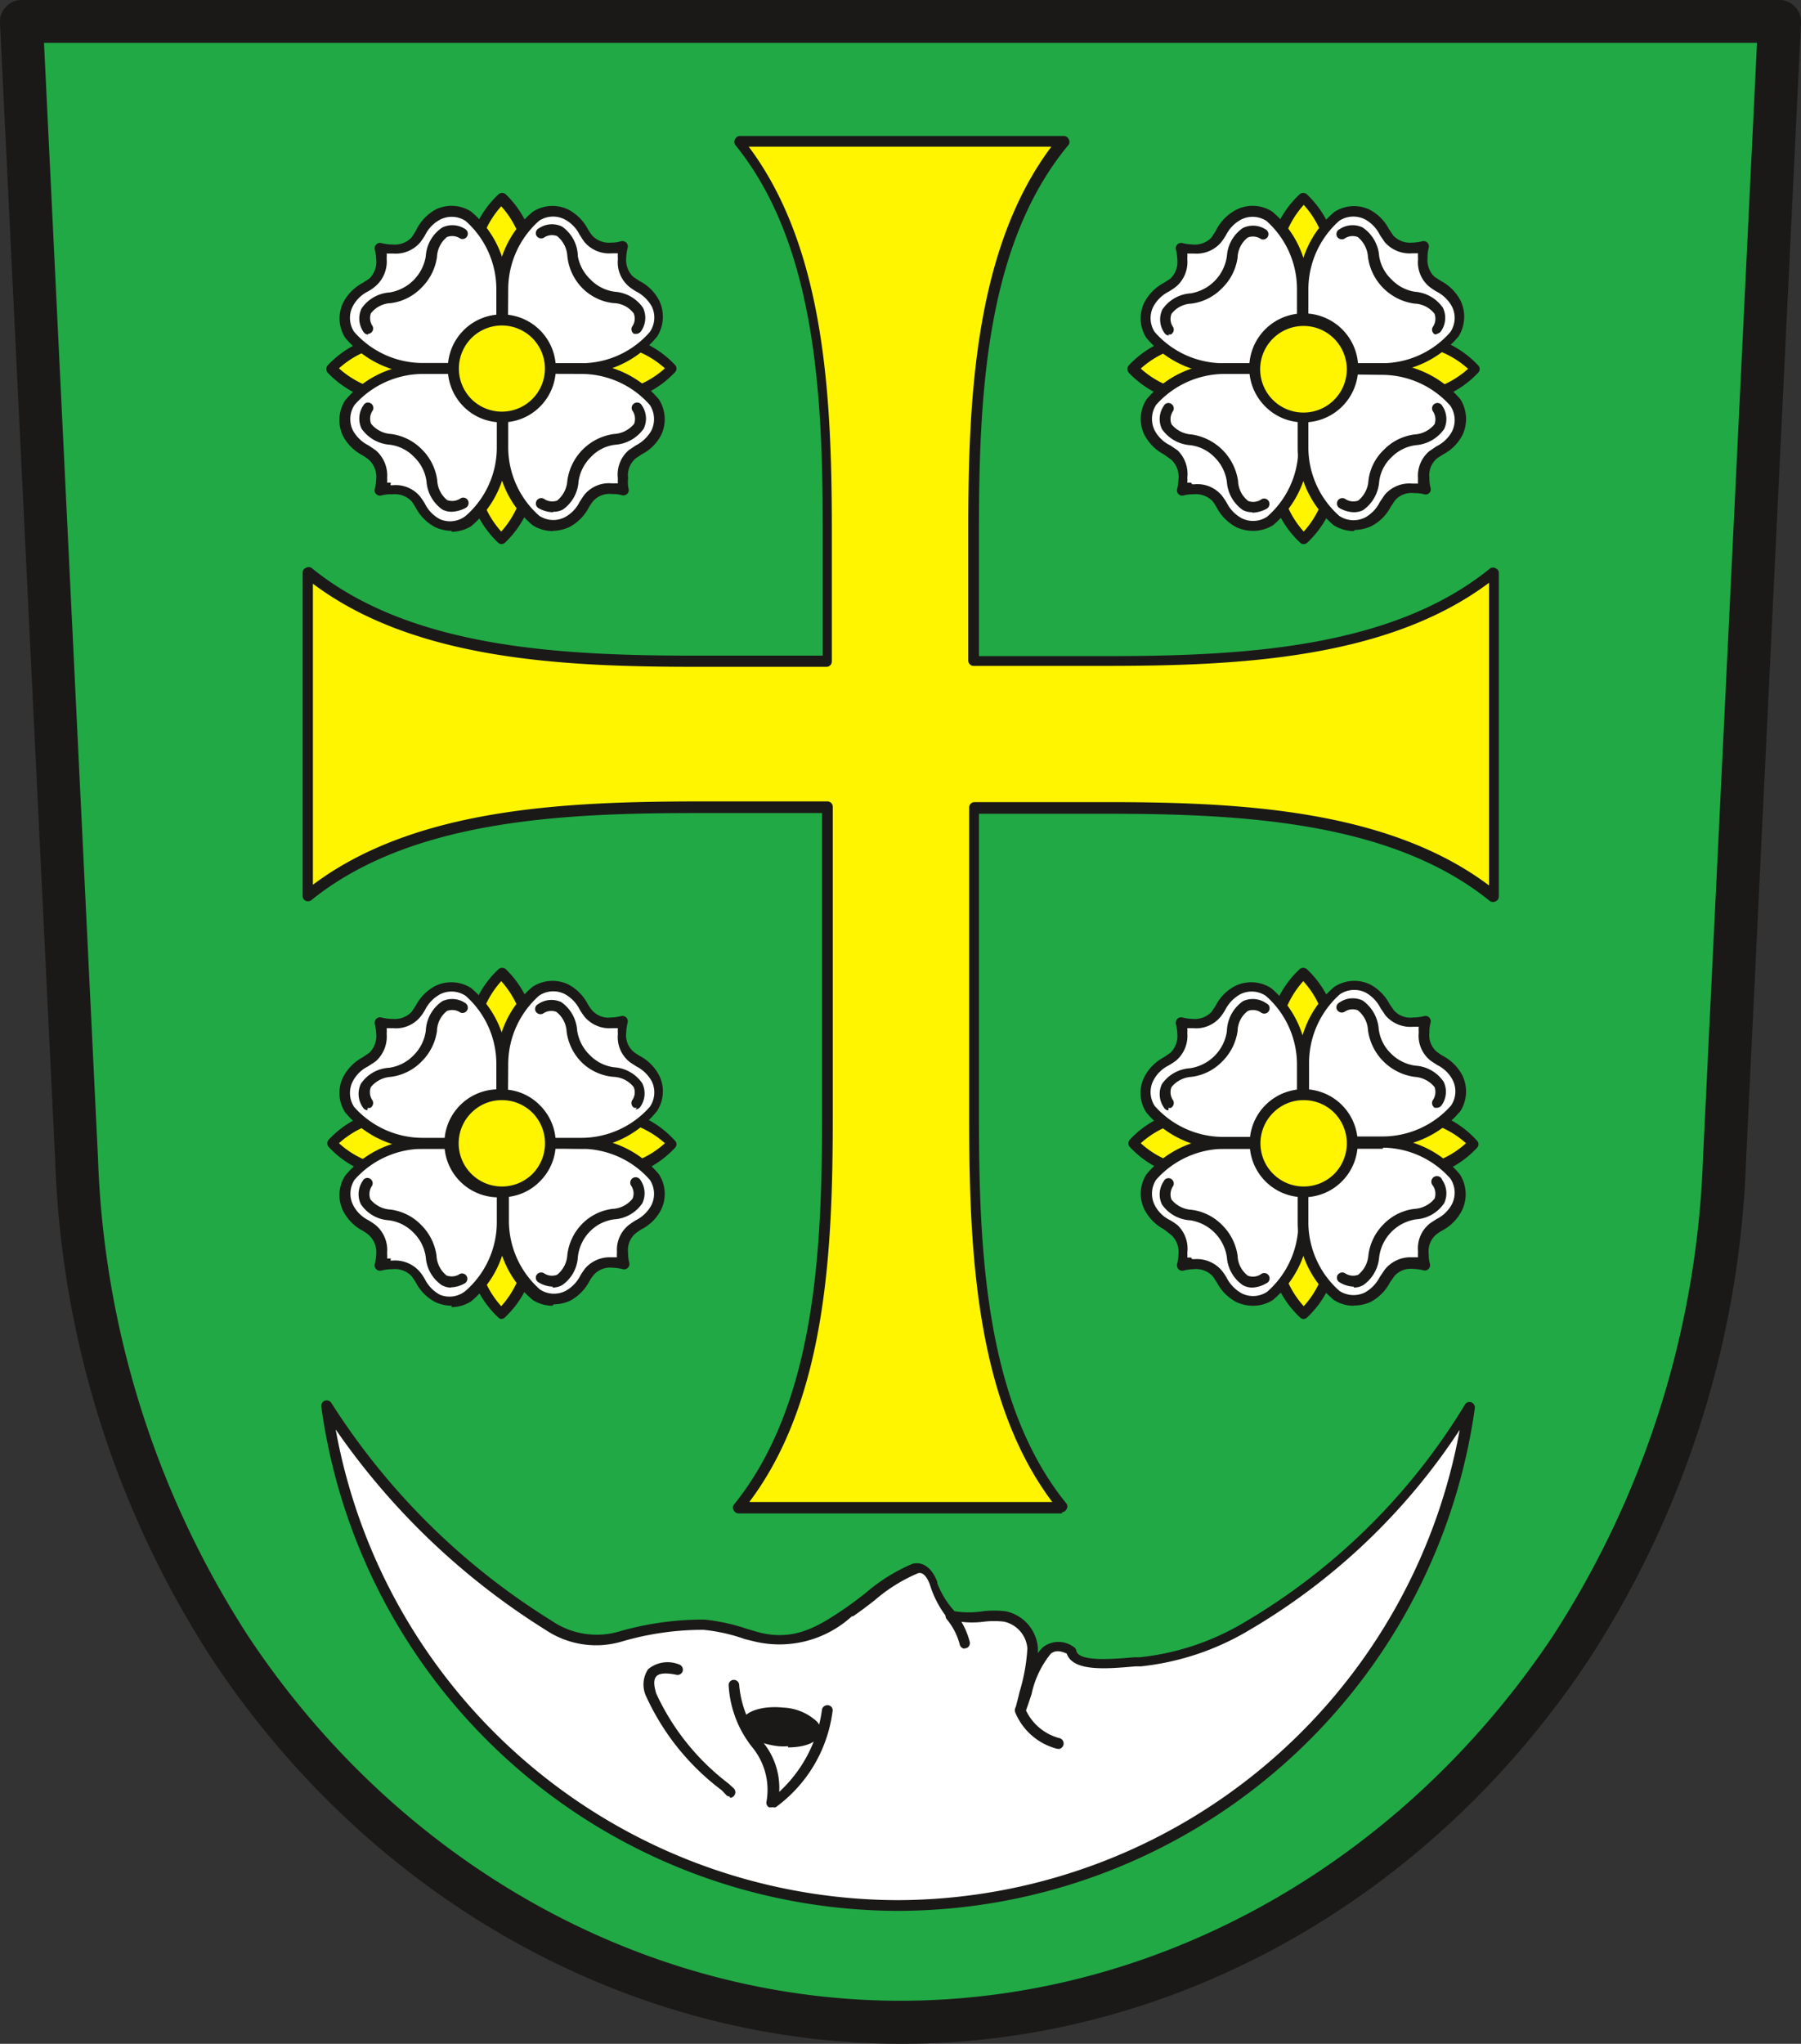 <svg xmlns="http://www.w3.org/2000/svg" viewBox="0 0 77.36 87.78" width="77.36" height="87.78"><rect x="0" y="0" width="77.36" height="87.78" fill="#333333" stroke="none"/><defs><style>.cls-1{fill:#21a945;}.cls-1,.cls-3,.cls-4,.cls-5{fill-rule:evenodd;}.cls-2,.cls-5{fill:#1b1918;}.cls-3{fill:#fff500;}.cls-4{fill:#fff;}</style></defs><g id="Vrstva_2" data-name="Vrstva 2"><g id="Vrstva_1-2" data-name="Vrstva 1"><path class="cls-1" d="M38.72,86.86c-10.87,0-21.91-5.68-28.81-16a41.26,41.26,0,0,1-6.62-21L.92.92H76.44L74.07,49.8a41.36,41.36,0,0,1-6.63,21c-6.89,10.37-17.84,16-28.72,16"/><path class="cls-2" d="M38.72,87.78C27.05,87.78,16,81.62,9.15,71.32A42,42,0,0,1,2.37,49.84L0,1A.91.91,0,0,1,.26.29.88.88,0,0,1,.92,0H76.44a.88.88,0,0,1,.66.29.91.91,0,0,1,.26.68L75,49.84a42,42,0,0,1-6.78,21.48c-6.85,10.3-17.87,16.46-29.49,16.46M1.89,1.84,4.21,49.75A40.29,40.29,0,0,0,10.68,70.3c6.51,9.79,17,15.63,28,15.63s21.45-5.84,28-15.63a40.29,40.29,0,0,0,6.47-20.55L75.47,1.84Z"/><path class="cls-3" d="M21.56,15.83l-4.79,1.25a4.07,4.07,0,0,1-2.52-1.25,4,4,0,0,1,2.52-1.25Z"/><path class="cls-2" d="M16.77,17.31h0A4.24,4.24,0,0,1,14.07,16a.24.24,0,0,1,0-.3,4.25,4.25,0,0,1,2.66-1.33h.1l4.78,1.24a.23.23,0,0,1,.18.23.23.23,0,0,1-.18.22L16.83,17.3h-.06m-2.21-1.48a4,4,0,0,0,2.2,1l3.88-1-3.88-1a4,4,0,0,0-2.2,1"/><path class="cls-3" d="M21.56,15.83l4.78,1.25a4.13,4.13,0,0,0,2.53-1.25,4.08,4.08,0,0,0-2.53-1.25Z"/><path class="cls-2" d="M26.34,17.31h-.06L21.5,16.05a.23.23,0,0,1-.17-.22.24.24,0,0,1,.17-.23l4.78-1.24h.1A4.25,4.25,0,0,1,29,15.68a.22.22,0,0,1,0,.3,4.24,4.24,0,0,1-2.66,1.32h0m-3.87-1.48,3.88,1a4,4,0,0,0,2.21-1,4,4,0,0,0-2.21-1Z"/><path class="cls-3" d="M21.56,15.83,20.31,11a4,4,0,0,1,1.25-2.52A4,4,0,0,1,22.8,11Z"/><path class="cls-2" d="M21.56,16.06h0a.24.24,0,0,1-.23-.17L20.09,11.1a.31.31,0,0,1,0-.1,4.25,4.25,0,0,1,1.33-2.66.24.24,0,0,1,.3,0A4.24,4.24,0,0,1,23,11a.17.17,0,0,1,0,.1l-1.25,4.79a.23.23,0,0,1-.22.17m-1-5,1,3.88,1-3.88a4,4,0,0,0-1-2.2,4,4,0,0,0-1,2.2"/><path class="cls-3" d="M21.56,15.83l-1.25,4.78a4.08,4.08,0,0,0,1.25,2.53,4.07,4.07,0,0,0,1.24-2.53Z"/><path class="cls-2" d="M21.56,23.37a.25.25,0,0,1-.15-.05,4.3,4.3,0,0,1-1.33-2.67.28.28,0,0,1,0-.09l1.24-4.79a.24.24,0,0,1,.23-.17.23.23,0,0,1,.22.17L23,20.56a.14.14,0,0,1,0,.09,4.3,4.3,0,0,1-1.32,2.67.3.3,0,0,1-.15.05m-1-2.75a4,4,0,0,0,1,2.21,4,4,0,0,0,1-2.21l-1-3.88Z"/><path class="cls-4" d="M26.79,10.6a2,2,0,0,0-.07.48,1.24,1.24,0,0,0,.4,1.05c.35.27.82.43,1.05.94a1.36,1.36,0,0,1-.08,1.32A4.17,4.17,0,0,1,25,15.83H21.56V12.4A4.09,4.09,0,0,1,23,9.3a1.32,1.32,0,0,1,1.31-.08c.51.23.68.7.94,1a1.24,1.24,0,0,0,1.05.39,2,2,0,0,0,.49-.06"/><path class="cls-2" d="M25,16.06H21.56a.23.23,0,0,1-.23-.23V12.4a4.32,4.32,0,0,1,1.55-3.3A1.55,1.55,0,0,1,24.41,9a2,2,0,0,1,.84.84,2.75,2.75,0,0,0,.19.28,1,1,0,0,0,.82.3h0a1.45,1.45,0,0,0,.42-.06.25.25,0,0,1,.22.06.23.23,0,0,1,.06.22,2.08,2.08,0,0,0-.06.42v0a1,1,0,0,0,.3.83l.27.18a1.93,1.93,0,0,1,.85.85,1.6,1.6,0,0,1-.09,1.53A4.39,4.39,0,0,1,25,16.06m-3.19-.46H25a3.9,3.9,0,0,0,2.91-1.34A1.09,1.09,0,0,0,28,13.17a1.61,1.61,0,0,0-.67-.65,2.11,2.11,0,0,1-.31-.21,1.36,1.36,0,0,1-.48-1.17v-.05a1.62,1.62,0,0,1,0-.21h-.26a1.39,1.39,0,0,1-1.17-.48c-.08-.1-.14-.21-.21-.31a1.5,1.5,0,0,0-.65-.67,1.09,1.09,0,0,0-1.09.06,3.94,3.94,0,0,0-1.33,2.91Z"/><path class="cls-4" d="M16.32,10.6a2,2,0,0,1,.07.48,1.21,1.21,0,0,1-.4,1.05c-.35.27-.81.43-1,.94A1.36,1.36,0,0,0,15,14.39a4.17,4.17,0,0,0,3.11,1.44h3.43V12.4a4.1,4.1,0,0,0-1.45-3.1,1.32,1.32,0,0,0-1.31-.08c-.51.23-.67.7-.94,1a1.23,1.23,0,0,1-1.05.39,2.12,2.12,0,0,1-.49-.06"/><path class="cls-2" d="M21.56,16.06H18.13a4.35,4.35,0,0,1-3.3-1.55A1.55,1.55,0,0,1,14.74,13a2,2,0,0,1,.84-.85l.28-.18a1,1,0,0,0,.3-.83v0a2.08,2.08,0,0,0-.06-.42.23.23,0,0,1,.28-.28,2,2,0,0,0,.42.06h.05a1,1,0,0,0,.83-.3l.18-.28A2,2,0,0,1,18.71,9a1.55,1.55,0,0,1,1.53.09,4.35,4.35,0,0,1,1.55,3.3v3.43a.23.23,0,0,1-.23.23m-4.95-5.18a1.62,1.62,0,0,1,0,.21v.05a1.4,1.4,0,0,1-.49,1.17,2,2,0,0,1-.3.21,1.5,1.5,0,0,0-.67.65,1.09,1.09,0,0,0,.06,1.09,3.92,3.92,0,0,0,2.91,1.34h3.2V12.4A3.92,3.92,0,0,0,20,9.49a1.09,1.09,0,0,0-1.09-.06,1.5,1.5,0,0,0-.65.67,2.82,2.82,0,0,1-.21.31,1.39,1.39,0,0,1-1.17.48h-.26"/><path class="cls-4" d="M26.79,21.06a2,2,0,0,1-.07-.49,1.23,1.23,0,0,1,.4-1c.35-.27.82-.44,1.05-1a1.34,1.34,0,0,0-.08-1.31A4.13,4.13,0,0,0,25,15.83H21.56v3.42A4.13,4.13,0,0,0,23,22.36a1.32,1.32,0,0,0,1.31.08c.51-.23.68-.7.94-1.05A1.21,1.21,0,0,1,26.3,21a1.61,1.61,0,0,1,.49.06"/><path class="cls-2" d="M23.72,22.81a1.64,1.64,0,0,1-.84-.25,4.34,4.34,0,0,1-1.55-3.31V15.83a.23.23,0,0,1,.23-.23H25a4.35,4.35,0,0,1,3.3,1.55,1.57,1.57,0,0,1,.1,1.53,1.91,1.91,0,0,1-.85.84c-.09.07-.19.12-.27.19a.94.94,0,0,0-.3.82v0A1.48,1.48,0,0,0,27,21a.21.21,0,0,1-.06.21.23.23,0,0,1-.22.06,1.39,1.39,0,0,0-.42-.05h0a.94.94,0,0,0-.82.3,2,2,0,0,0-.19.28,2,2,0,0,1-.84.84,1.77,1.77,0,0,1-.69.16m-1.93-6.75v3.19a3.93,3.93,0,0,0,1.33,2.91,1.09,1.09,0,0,0,1.09.07,1.5,1.5,0,0,0,.65-.67c.07-.1.13-.21.21-.31a1.36,1.36,0,0,1,1.17-.48h.26a1.48,1.48,0,0,1,0-.21v0A1.39,1.39,0,0,1,27,19.34l.31-.21a1.59,1.59,0,0,0,.67-.64,1.11,1.11,0,0,0-.07-1.1A3.93,3.93,0,0,0,25,16.06Z"/><path class="cls-4" d="M16.32,21.06a2,2,0,0,0,.07-.49,1.2,1.2,0,0,0-.4-1c-.35-.27-.81-.44-1-1A1.34,1.34,0,0,1,15,17.27a4.13,4.13,0,0,1,3.11-1.44h3.43v3.42a4.14,4.14,0,0,1-1.45,3.11,1.32,1.32,0,0,1-1.31.08c-.51-.23-.67-.7-.94-1.05A1.2,1.2,0,0,0,16.81,21a1.69,1.69,0,0,0-.49.06"/><path class="cls-2" d="M19.4,22.8a1.72,1.72,0,0,1-.69-.15,2,2,0,0,1-.85-.84c-.06-.1-.12-.2-.18-.28a1,1,0,0,0-.83-.3H16.8a1.42,1.42,0,0,0-.42.05.23.23,0,0,1-.22-.06A.21.21,0,0,1,16.1,21a2.16,2.16,0,0,0,.06-.43v0a1,1,0,0,0-.31-.82,3.15,3.15,0,0,0-.27-.19,2,2,0,0,1-.85-.84,1.57,1.57,0,0,1,.1-1.53,4.35,4.35,0,0,1,3.3-1.55h3.43a.23.23,0,0,1,.23.23v3.42a4.37,4.37,0,0,1-1.55,3.31,1.65,1.65,0,0,1-.84.24m-2.63-2h.1a1.36,1.36,0,0,1,1.17.48,2.82,2.82,0,0,1,.21.31,1.5,1.5,0,0,0,.65.67A1.09,1.09,0,0,0,20,22.16a3.9,3.9,0,0,0,1.34-2.91V16.06h-3.2a3.94,3.94,0,0,0-2.91,1.33,1.11,1.11,0,0,0-.07,1.1,1.59,1.59,0,0,0,.67.64l.31.21a1.43,1.43,0,0,1,.49,1.18v0a1.48,1.48,0,0,1,0,.21h.16"/><path class="cls-3" d="M20.08,17.3a2.09,2.09,0,1,0,0-3,2.08,2.08,0,0,0,0,3"/><path class="cls-2" d="M21.56,18.14a2.3,2.3,0,0,1-1.64-.67,2.32,2.32,0,1,1,3.27,0,2.29,2.29,0,0,1-1.63.67m-1.31-1a1.85,1.85,0,1,0,0-2.62,1.86,1.86,0,0,0,0,2.62"/><path class="cls-4" d="M19.87,10.05c-.87-.47-1.26.3-1.35,1a2.09,2.09,0,0,1-.6,1.19,2.05,2.05,0,0,1-1.18.59c-.67.09-1.43.48-1,1.35m7.47-4.09c.86-.47,1.25.3,1.35,1a2,2,0,0,0,.59,1.19,2.08,2.08,0,0,0,1.19.59c.66.09,1.42.48.95,1.35M23.25,21.6c.86.47,1.25-.29,1.35-1a2,2,0,0,1,.59-1.19,2,2,0,0,1,1.19-.59c.66-.09,1.42-.49.95-1.35m-11.55,0c-.47.86.29,1.26,1,1.35a2,2,0,0,1,1.19.59,2.08,2.08,0,0,1,.59,1.19c.09.66.48,1.42,1.35,1"/><path class="cls-2" d="M23.74,22a1.31,1.31,0,0,1-.6-.17.23.23,0,1,1,.22-.41.62.62,0,0,0,.57.08,1.2,1.2,0,0,0,.44-.86,2.34,2.34,0,0,1,2-2,1.2,1.2,0,0,0,.87-.44.62.62,0,0,0-.08-.57.23.23,0,0,1,.09-.31.23.23,0,0,1,.32.09,1,1,0,0,1,.08,1,1.64,1.64,0,0,1-1.21.69,1.7,1.7,0,0,0-1.05.52,1.84,1.84,0,0,0-.54,1.06,1.59,1.59,0,0,1-.68,1.21.88.88,0,0,1-.4.09m-4.37,0a.86.86,0,0,1-.39-.09,1.61,1.61,0,0,1-.69-1.21,1.77,1.77,0,0,0-.53-1.05,1.74,1.74,0,0,0-1.05-.53,1.62,1.62,0,0,1-1.21-.69,1,1,0,0,1,.08-1,.22.22,0,0,1,.31-.09.23.23,0,0,1,.09.31.61.61,0,0,0-.07.57,1.2,1.2,0,0,0,.86.44,2.26,2.26,0,0,1,1.32.66,2.29,2.29,0,0,1,.66,1.32,1.16,1.16,0,0,0,.43.86.64.64,0,0,0,.58-.08.23.23,0,0,1,.31.09.24.24,0,0,1-.09.32,1.38,1.38,0,0,1-.61.17m-3.59-7.61a.24.24,0,0,1-.2-.12,1,1,0,0,1-.08-1,1.59,1.59,0,0,1,1.21-.69A1.88,1.88,0,0,0,18.29,11,1.59,1.59,0,0,1,19,9.77a1,1,0,0,1,1,.08.23.23,0,0,1-.22.4.63.63,0,0,0-.58-.07,1.16,1.16,0,0,0-.43.86,2.3,2.3,0,0,1-.67,1.32,2.23,2.23,0,0,1-1.31.66,1.13,1.13,0,0,0-.86.44A.61.61,0,0,0,16,14a.23.23,0,0,1-.2.34m11.55,0-.11,0a.23.23,0,0,1-.09-.31.58.58,0,0,0,.07-.57,1.1,1.1,0,0,0-.86-.44A2.23,2.23,0,0,1,25,12.36,2.28,2.28,0,0,1,24.37,11a1.2,1.2,0,0,0-.44-.86.61.61,0,0,0-.57.07.24.24,0,0,1-.32-.09.23.23,0,0,1,.1-.31,1,1,0,0,1,1-.08A1.58,1.58,0,0,1,24.82,11a1.81,1.81,0,0,0,.54,1,1.77,1.77,0,0,0,1.05.53,1.61,1.61,0,0,1,1.21.69,1,1,0,0,1-.08,1,.27.27,0,0,1-.21.12"/><path class="cls-3" d="M38.68,64.74H31.73c3.63-4.47,3.81-11.49,3.81-16.73V34.68H29.93c-5.24,0-12.25.18-16.73,3.82V24.59c4.48,3.64,11.49,3.82,16.73,3.82h5.61V22.8c0-5.24-.18-12.26-3.81-16.73h13.9C42,10.54,41.82,17.56,41.82,22.8v5.61h5.61c5.23,0,12.25-.18,16.72-3.82V38.5c-4.47-3.64-11.49-3.81-16.72-3.82H41.82V48c0,5.24.17,12.26,3.81,16.73Z"/><path class="cls-2" d="M45.63,65H31.73a.23.23,0,0,1-.21-.13.21.21,0,0,1,0-.24C35,60.33,35.31,53.8,35.31,48V34.92H29.93c-5.78,0-12.31.29-16.58,3.76a.26.26,0,0,1-.24,0A.24.24,0,0,1,13,38.5V24.59a.22.22,0,0,1,.14-.2.23.23,0,0,1,.24,0c4.27,3.48,10.8,3.77,16.58,3.77h5.38V22.8c0-5.78-.29-12.31-3.76-16.58a.23.23,0,0,1,0-.25.23.23,0,0,1,.21-.13h13.9a.23.23,0,0,1,.21.13.23.23,0,0,1,0,.25C42.34,10.49,42.05,17,42.05,22.8v5.38h5.38c5.78,0,12.31-.29,16.58-3.77a.23.23,0,0,1,.24,0,.21.21,0,0,1,.13.2V38.5a.23.23,0,0,1-.13.21.26.26,0,0,1-.24,0c-4.27-3.47-10.8-3.76-16.58-3.76H42.05V48c0,5.78.29,12.31,3.76,16.58a.21.21,0,0,1,0,.24.23.23,0,0,1-.21.13M32.2,64.51h13c-3.29-4.38-3.57-10.8-3.57-16.49V34.69a.23.23,0,0,1,.23-.24h5.61c5.69,0,12.11.29,16.49,3.58v-13c-4.38,3.28-10.8,3.57-16.49,3.57H41.82a.23.23,0,0,1-.23-.23V22.8c0-5.7.28-12.11,3.57-16.5h-13c3.29,4.39,3.57,10.8,3.57,16.5v5.61a.23.23,0,0,1-.23.23H29.93c-5.7,0-12.11-.28-16.49-3.57V38c4.38-3.29,10.79-3.57,16.49-3.58h5.61a.23.23,0,0,1,.23.24V48c0,5.69-.28,12.11-3.57,16.49"/><path class="cls-3" d="M21.56,49.1l-4.79-1.24a4,4,0,0,0-2.52,1.24,4,4,0,0,0,2.52,1.25Z"/><path class="cls-2" d="M16.77,50.58h0a4.2,4.2,0,0,1-2.66-1.33.23.23,0,0,1,0-.29,4.2,4.2,0,0,1,2.66-1.33.17.17,0,0,1,.1,0l4.78,1.25a.23.23,0,0,1,.18.22.23.23,0,0,1-.18.23l-4.78,1.25h-.06M14.56,49.1a3.91,3.91,0,0,0,2.2,1l3.88-1-3.88-1a4,4,0,0,0-2.2,1"/><path class="cls-3" d="M21.56,49.1l4.78-1.24a4.07,4.07,0,0,1,2.53,1.24,4,4,0,0,1-2.53,1.25Z"/><path class="cls-2" d="M26.34,50.58h-.06L21.5,49.33a.24.24,0,0,1-.17-.23.23.23,0,0,1,.17-.22l4.78-1.25a.17.17,0,0,1,.1,0A4.2,4.2,0,0,1,29,49a.21.21,0,0,1,0,.29,4.2,4.2,0,0,1-2.66,1.33h0M22.47,49.1l3.88,1a3.94,3.94,0,0,0,2.21-1,4.07,4.07,0,0,0-2.21-1Z"/><path class="cls-3" d="M21.56,49.1l-1.25,4.79a4.08,4.08,0,0,0,1.25,2.53,4.07,4.07,0,0,0,1.24-2.53Z"/><path class="cls-2" d="M21.56,56.65a.2.2,0,0,1-.15-.06,4.25,4.25,0,0,1-1.33-2.66.34.34,0,0,1,0-.1l1.24-4.78a.23.23,0,0,1,.45,0L23,53.83a.17.17,0,0,1,0,.1,4.24,4.24,0,0,1-1.32,2.66.24.24,0,0,1-.15.06m-1-2.75a4,4,0,0,0,1,2.2,4,4,0,0,0,1-2.2l-1-3.88Z"/><path class="cls-3" d="M21.56,49.1l-1.25-4.78a4.08,4.08,0,0,1,1.25-2.53,4.07,4.07,0,0,1,1.24,2.53Z"/><path class="cls-2" d="M21.56,49.34h0a.23.23,0,0,1-.23-.18l-1.24-4.78a.34.34,0,0,1,0-.1,4.25,4.25,0,0,1,1.33-2.66.24.24,0,0,1,.3,0A4.24,4.24,0,0,1,23,44.28a.17.17,0,0,1,0,.1l-1.25,4.78a.23.23,0,0,1-.22.18m-1-5,1,3.88,1-3.88a4,4,0,0,0-1-2.2,4,4,0,0,0-1,2.2"/><path class="cls-4" d="M26.79,54.34a2.14,2.14,0,0,1-.07-.49,1.24,1.24,0,0,1,.4-1.05c.35-.27.82-.43,1.05-.94a1.34,1.34,0,0,0-.08-1.31A4.14,4.14,0,0,0,25,49.1H21.56v3.43A4.13,4.13,0,0,0,23,55.64a1.34,1.34,0,0,0,1.31.08c.51-.24.68-.7.94-1a1.25,1.25,0,0,1,1.05-.4,2,2,0,0,1,.49.07"/><path class="cls-2" d="M23.72,56.08a1.55,1.55,0,0,1-.84-.25,4.32,4.32,0,0,1-1.55-3.3V49.11a.23.23,0,0,1,.23-.24H25a4.33,4.33,0,0,1,3.3,1.56,1.55,1.55,0,0,1,.1,1.52,1.93,1.93,0,0,1-.85.85,2.61,2.61,0,0,0-.27.19.94.94,0,0,0-.3.82v0a1.46,1.46,0,0,0,.05.42.23.23,0,0,1-.28.28,1.91,1.91,0,0,0-.42-.06h0a.94.94,0,0,0-.82.3,1.85,1.85,0,0,0-.19.27,2,2,0,0,1-.84.85,1.75,1.75,0,0,1-.69.15m-1.93-6.74v3.19a3.94,3.94,0,0,0,1.33,2.91,1.09,1.09,0,0,0,1.09.07,1.55,1.55,0,0,0,.65-.67,3.37,3.37,0,0,1,.21-.31A1.4,1.4,0,0,1,26.24,54h.26a1.48,1.48,0,0,1,0-.21v-.05A1.36,1.36,0,0,1,27,52.62a3.37,3.37,0,0,1,.31-.21,1.55,1.55,0,0,0,.67-.65,1.09,1.09,0,0,0-.07-1.09A3.93,3.93,0,0,0,25,49.34Z"/><path class="cls-4" d="M16.32,54.34a2.14,2.14,0,0,0,.07-.49A1.21,1.21,0,0,0,16,52.8c-.35-.27-.81-.43-1-.94A1.34,1.34,0,0,1,15,50.55a4.14,4.14,0,0,1,3.11-1.45h3.43v3.43a4.14,4.14,0,0,1-1.45,3.11,1.34,1.34,0,0,1-1.31.08c-.51-.24-.67-.7-.94-1a1.24,1.24,0,0,0-1.05-.4,2.14,2.14,0,0,0-.49.07"/><path class="cls-2" d="M19.4,56.08a1.72,1.72,0,0,1-.69-.15,2,2,0,0,1-.85-.85,3.16,3.16,0,0,0-.18-.27,1,1,0,0,0-.83-.3H16.8a2,2,0,0,0-.42.06.23.23,0,0,1-.28-.28,2.08,2.08,0,0,0,.06-.42v0a1,1,0,0,0-.31-.82,1.85,1.85,0,0,0-.27-.19,2,2,0,0,1-.84-.85,1.53,1.53,0,0,1,.09-1.52,4.33,4.33,0,0,1,3.3-1.56h3.43a.24.24,0,0,1,.23.23v3.43a4.35,4.35,0,0,1-1.55,3.3,1.57,1.57,0,0,1-.84.25m-2.63-2h.1a1.4,1.4,0,0,1,1.17.49,2.11,2.11,0,0,1,.21.31,1.55,1.55,0,0,0,.65.67A1.09,1.09,0,0,0,20,55.44a3.92,3.92,0,0,0,1.34-2.91V49.34h-3.2a3.94,3.94,0,0,0-2.91,1.33,1.09,1.09,0,0,0-.06,1.09,1.48,1.48,0,0,0,.66.65,3.37,3.37,0,0,1,.31.21,1.4,1.4,0,0,1,.49,1.17v.05a1.55,1.55,0,0,1,0,.21h.16"/><path class="cls-4" d="M26.79,43.87a2.14,2.14,0,0,0-.07.49,1.24,1.24,0,0,0,.4,1c.35.27.82.43,1.05.94a1.34,1.34,0,0,1-.08,1.31A4.14,4.14,0,0,1,25,49.11H21.56V45.68A4.13,4.13,0,0,1,23,42.57a1.34,1.34,0,0,1,1.31-.08c.51.24.68.7.94,1a1.25,1.25,0,0,0,1.05.4,2,2,0,0,0,.49-.07"/><path class="cls-2" d="M25,49.34H21.56a.23.23,0,0,1-.23-.23V45.68a4.32,4.32,0,0,1,1.55-3.3,1.57,1.57,0,0,1,1.53-.1,2,2,0,0,1,.84.85,1.85,1.85,0,0,0,.19.27.94.94,0,0,0,.82.3h0a1.91,1.91,0,0,0,.42-.06.23.23,0,0,1,.28.28,2.08,2.08,0,0,0-.06.42v0a.94.94,0,0,0,.3.82,2,2,0,0,0,.28.19,2,2,0,0,1,.84.85,1.55,1.55,0,0,1-.1,1.52A4.33,4.33,0,0,1,25,49.34m-3.19-.47H25a3.93,3.93,0,0,0,2.91-1.33A1.09,1.09,0,0,0,28,46.45a1.55,1.55,0,0,0-.67-.65c-.1-.07-.21-.13-.31-.21a1.36,1.36,0,0,1-.48-1.17v-.05a1.48,1.48,0,0,1,0-.21h-.26a1.4,1.4,0,0,1-1.17-.49,3.37,3.37,0,0,1-.21-.31,1.55,1.55,0,0,0-.65-.67,1.09,1.09,0,0,0-1.09.07,3.94,3.94,0,0,0-1.33,2.91Z"/><path class="cls-4" d="M16.32,43.87a2.14,2.14,0,0,1,.07.49,1.21,1.21,0,0,1-.4,1c-.35.27-.81.43-1,.94A1.34,1.34,0,0,0,15,47.66a4.14,4.14,0,0,0,3.11,1.45h3.43V45.68a4.14,4.14,0,0,0-1.45-3.11,1.34,1.34,0,0,0-1.31-.08c-.51.24-.67.7-.94,1a1.24,1.24,0,0,1-1.05.4,2.14,2.14,0,0,1-.49-.07"/><path class="cls-2" d="M21.56,49.34H18.13a4.33,4.33,0,0,1-3.3-1.56,1.53,1.53,0,0,1-.09-1.52,2,2,0,0,1,.84-.85l.28-.19a1,1,0,0,0,.3-.82v0a2.08,2.08,0,0,0-.06-.42.25.25,0,0,1,.06-.22.23.23,0,0,1,.22-.06,2,2,0,0,0,.42.06h.05a1,1,0,0,0,.83-.3l.18-.27a2,2,0,0,1,.85-.85,1.57,1.57,0,0,1,1.53.1,4.35,4.35,0,0,1,1.55,3.3V49.1a.24.24,0,0,1-.23.24m-4.95-5.18a1.48,1.48,0,0,1,0,.21v.05a1.42,1.42,0,0,1-.48,1.17l-.32.21a1.48,1.48,0,0,0-.66.65,1.09,1.09,0,0,0,.06,1.09,3.94,3.94,0,0,0,2.91,1.33h3.2V45.68A3.9,3.9,0,0,0,20,42.77a1.09,1.09,0,0,0-1.09-.07,1.55,1.55,0,0,0-.65.67,2.11,2.11,0,0,1-.21.31,1.36,1.36,0,0,1-1.17.48h-.26"/><path class="cls-3" d="M20.08,47.63a2.09,2.09,0,1,1,0,2.95,2.09,2.09,0,0,1,0-2.95"/><path class="cls-2" d="M21.56,51.42a2.32,2.32,0,1,1,0-4.63,2.26,2.26,0,0,1,1.63.68,2.3,2.3,0,0,1,0,3.27,2.26,2.26,0,0,1-1.63.68m0-4.17a1.83,1.83,0,0,0-1.31.54,1.85,1.85,0,0,0,0,2.63,1.86,1.86,0,0,0,2.62,0,1.87,1.87,0,0,0,0-2.63,1.85,1.85,0,0,0-1.31-.54m-1.48.38Z"/><path class="cls-4" d="M19.87,54.88c-.87.47-1.26-.29-1.35-1a2.06,2.06,0,0,0-.6-1.19,1.94,1.94,0,0,0-1.18-.59c-.67-.1-1.43-.49-1-1.35m7.47,4.08c.86.47,1.25-.29,1.35-1a2,2,0,0,1,.59-1.19,2,2,0,0,1,1.19-.59c.66-.1,1.42-.49.95-1.35m-4.08-7.47c.86-.47,1.25.29,1.35,1a2,2,0,0,0,.59,1.18,2,2,0,0,0,1.19.59c.66.1,1.42.49.95,1.36m-11.55,0c-.47-.87.29-1.26,1-1.36a2,2,0,0,0,1.19-.59,2.08,2.08,0,0,0,.59-1.18c.09-.67.48-1.43,1.35-1"/><path class="cls-2" d="M23.74,55.26a1.22,1.22,0,0,1-.6-.18.23.23,0,0,1-.1-.31.24.24,0,0,1,.32-.09.61.61,0,0,0,.57.07,1.18,1.18,0,0,0,.44-.86A2.28,2.28,0,0,1,25,52.57a2.22,2.22,0,0,1,1.31-.65,1.16,1.16,0,0,0,.86-.44.58.58,0,0,0-.07-.57.24.24,0,0,1,.09-.32.24.24,0,0,1,.32.09,1,1,0,0,1,.08,1,1.58,1.58,0,0,1-1.21.69,1.77,1.77,0,0,0-1.05.53A1.84,1.84,0,0,0,24.82,54a1.57,1.57,0,0,1-.68,1.2.87.87,0,0,1-.4.1m-4.37,0a.86.86,0,0,1-.39-.1,1.59,1.59,0,0,1-.69-1.2,1.82,1.82,0,0,0-.53-1.06,1.8,1.8,0,0,0-1.05-.53,1.56,1.56,0,0,1-1.21-.69,1,1,0,0,1,.08-1,.22.22,0,0,1,.31-.1.23.23,0,0,1,.09.31.63.63,0,0,0-.07.58,1.2,1.2,0,0,0,.86.44,2.22,2.22,0,0,1,1.31.65,2.3,2.3,0,0,1,.67,1.32,1.16,1.16,0,0,0,.43.86.63.63,0,0,0,.58-.07.23.23,0,0,1,.22.4,1.29,1.29,0,0,1-.61.18m-3.59-7.61a.23.23,0,0,1-.2-.13,1,1,0,0,1-.08-1,1.56,1.56,0,0,1,1.21-.69,1.8,1.8,0,0,0,1.05-.53,1.82,1.82,0,0,0,.53-1.06A1.62,1.62,0,0,1,19,43a1,1,0,0,1,1,.09.23.23,0,0,1-.22.4.63.63,0,0,0-.58-.07,1.12,1.12,0,0,0-.43.86,2.29,2.29,0,0,1-.66,1.31,2.23,2.23,0,0,1-1.32.66,1.2,1.2,0,0,0-.86.44.61.61,0,0,0,.07.57.24.24,0,0,1-.09.32.23.23,0,0,1-.11,0m11.55,0-.11,0a.24.24,0,0,1-.09-.32.58.58,0,0,0,.07-.57,1.16,1.16,0,0,0-.86-.44A2.22,2.22,0,0,1,25,45.64a2.28,2.28,0,0,1-.66-1.32,1.16,1.16,0,0,0-.44-.86.61.61,0,0,0-.57.07.24.24,0,0,1-.32-.09.23.23,0,0,1,.1-.31,1,1,0,0,1,1-.09,1.61,1.61,0,0,1,.68,1.21,1.84,1.84,0,0,0,.54,1.06,1.77,1.77,0,0,0,1.05.53,1.58,1.58,0,0,1,1.21.69,1,1,0,0,1-.08,1,.27.27,0,0,1-.21.12"/><path class="cls-3" d="M56,15.83l4.78,1.25a4.13,4.13,0,0,0,2.53-1.25,4.08,4.08,0,0,0-2.53-1.25Z"/><path class="cls-2" d="M60.75,17.31h0l-4.79-1.25a.23.23,0,0,1-.17-.22.24.24,0,0,1,.17-.23l4.79-1.24h.09a4.25,4.25,0,0,1,2.66,1.33.22.22,0,0,1,0,.3,4.24,4.24,0,0,1-2.66,1.32h0m-3.87-1.48,3.88,1a4,4,0,0,0,2.21-1,4,4,0,0,0-2.21-1Z"/><path class="cls-3" d="M56,15.83l-4.79,1.25a4.1,4.1,0,0,1-2.52-1.25,4,4,0,0,1,2.52-1.25Z"/><path class="cls-2" d="M51.18,17.31h0A4.24,4.24,0,0,1,48.48,16a.24.24,0,0,1,0-.3,4.25,4.25,0,0,1,2.66-1.33h.1L56,15.6a.24.24,0,0,1,.17.23.23.23,0,0,1-.17.22L51.24,17.3h-.06M49,15.83a4,4,0,0,0,2.2,1l3.88-1-3.88-1a4,4,0,0,0-2.2,1"/><path class="cls-3" d="M56,15.83,57.22,11A4.1,4.1,0,0,0,56,8.52,4,4,0,0,0,54.72,11Z"/><path class="cls-2" d="M56,16.06a.24.24,0,0,1-.23-.17L54.5,11.1a.34.34,0,0,1,0-.1,4.25,4.25,0,0,1,1.33-2.66.24.24,0,0,1,.3,0A4.24,4.24,0,0,1,57.44,11a.17.17,0,0,1,0,.1l-1.25,4.79a.23.23,0,0,1-.22.17m-1-5,1,3.88L57,11a3.9,3.9,0,0,0-1-2.2A4,4,0,0,0,55,11"/><path class="cls-3" d="M56,15.83l1.25,4.78A4.13,4.13,0,0,1,56,23.14a4.08,4.08,0,0,1-1.25-2.53Z"/><path class="cls-2" d="M56,23.37a.2.2,0,0,1-.15-.06,4.25,4.25,0,0,1-1.33-2.66.28.28,0,0,1,0-.09l1.24-4.79A.24.24,0,0,1,56,15.6a.23.23,0,0,1,.22.17l1.25,4.79a.14.14,0,0,1,0,.09,4.24,4.24,0,0,1-1.32,2.66.24.24,0,0,1-.15.06m-1-2.75a4,4,0,0,0,1,2.21,3.93,3.93,0,0,0,1-2.21l-1-3.88Z"/><path class="cls-4" d="M50.74,10.6a2,2,0,0,1,.06.48,1.23,1.23,0,0,1-.39,1.05c-.35.27-.82.43-1,.94a1.34,1.34,0,0,0,.08,1.32,4.13,4.13,0,0,0,3.1,1.44H56V12.4a4.1,4.1,0,0,0-1.45-3.1,1.32,1.32,0,0,0-1.31-.08c-.51.23-.67.7-.94,1a1.23,1.23,0,0,1-1.05.39,2,2,0,0,1-.48-.06"/><path class="cls-2" d="M56,16.06H52.54a4.37,4.37,0,0,1-3.3-1.55A1.55,1.55,0,0,1,49.15,13a2,2,0,0,1,.84-.85l.28-.18a1,1,0,0,0,.3-.83v0a2.08,2.08,0,0,0-.06-.42.23.23,0,0,1,.28-.28,2.08,2.08,0,0,0,.42.06h0a1,1,0,0,0,.83-.3l.18-.28A2,2,0,0,1,53.12,9a1.55,1.55,0,0,1,1.53.09,4.35,4.35,0,0,1,1.55,3.3v3.43a.23.23,0,0,1-.23.23M51,10.88a1.62,1.62,0,0,1,0,.21v.05a1.39,1.39,0,0,1-.48,1.17,2.82,2.82,0,0,1-.31.21,1.56,1.56,0,0,0-.67.65,1.09,1.09,0,0,0,.06,1.09,3.92,3.92,0,0,0,2.91,1.34h3.2V12.4A3.92,3.92,0,0,0,54.4,9.49a1.09,1.09,0,0,0-1.09-.06,1.56,1.56,0,0,0-.65.67,2.82,2.82,0,0,1-.21.31,1.39,1.39,0,0,1-1.17.48H51"/><path class="cls-4" d="M61.2,10.6a1.58,1.58,0,0,0-.06.48,1.2,1.2,0,0,0,.39,1.05c.35.27.82.43,1,.94a1.34,1.34,0,0,1-.08,1.32,4.17,4.17,0,0,1-3.11,1.44H56V12.4a4.09,4.09,0,0,1,1.44-3.1,1.32,1.32,0,0,1,1.31-.08c.51.23.68.7,1,1a1.23,1.23,0,0,0,1,.39,2,2,0,0,0,.48-.06"/><path class="cls-2" d="M59.39,16.06H56a.23.23,0,0,1-.23-.23V12.4a4.35,4.35,0,0,1,1.55-3.3A1.55,1.55,0,0,1,58.82,9a1.94,1.94,0,0,1,.84.84l.19.28a1,1,0,0,0,.82.3h0a2.07,2.07,0,0,0,.43-.06.23.23,0,0,1,.21.06.23.23,0,0,1,.06.22,1.46,1.46,0,0,0-.05.42v0a1,1,0,0,0,.3.83l.28.18a2,2,0,0,1,.84.85,1.6,1.6,0,0,1-.09,1.53,4.37,4.37,0,0,1-3.31,1.55M56.2,15.6h3.19a3.9,3.9,0,0,0,2.91-1.34,1.09,1.09,0,0,0,.07-1.09,1.56,1.56,0,0,0-.67-.65,2.82,2.82,0,0,1-.31-.21,1.36,1.36,0,0,1-.48-1.17v-.05a1.46,1.46,0,0,1,0-.21h-.25a1.42,1.42,0,0,1-1.18-.48l-.21-.31a1.53,1.53,0,0,0-.64-.67,1.11,1.11,0,0,0-1.1.06A3.94,3.94,0,0,0,56.2,12.4Z"/><path class="cls-4" d="M50.74,21.06a2,2,0,0,0,.06-.49,1.22,1.22,0,0,0-.39-1c-.35-.27-.82-.44-1-1a1.32,1.32,0,0,1,.08-1.31,4.09,4.09,0,0,1,3.1-1.44H56v3.42a4.14,4.14,0,0,1-1.45,3.11,1.32,1.32,0,0,1-1.31.08c-.51-.23-.67-.7-.94-1.05A1.2,1.2,0,0,0,51.22,21a1.58,1.58,0,0,0-.48.06"/><path class="cls-2" d="M53.81,22.8a1.72,1.72,0,0,1-.69-.15,2,2,0,0,1-.85-.84c-.06-.1-.12-.2-.18-.28a1,1,0,0,0-.83-.3h0a1.46,1.46,0,0,0-.42.05.23.23,0,0,1-.22-.06.23.23,0,0,1-.06-.21,2.07,2.07,0,0,0,.06-.43v0a1,1,0,0,0-.3-.83L50,19.52a2,2,0,0,1-.84-.84,1.55,1.55,0,0,1,.09-1.53,4.35,4.35,0,0,1,3.3-1.55H56a.23.23,0,0,1,.23.23v3.42a4.39,4.39,0,0,1-1.55,3.31,1.63,1.63,0,0,1-.84.24m-2.63-2h.1a1.36,1.36,0,0,1,1.17.48,2.82,2.82,0,0,1,.21.31,1.56,1.56,0,0,0,.65.67,1.09,1.09,0,0,0,1.09-.07,3.9,3.9,0,0,0,1.34-2.91V16.06h-3.2a3.94,3.94,0,0,0-2.91,1.33,1.11,1.11,0,0,0-.06,1.1,1.48,1.48,0,0,0,.67.64l.31.21A1.42,1.42,0,0,1,51,20.52v0a1.48,1.48,0,0,1,0,.21h.16"/><path class="cls-4" d="M61.2,21.06a1.61,1.61,0,0,1-.06-.49,1.19,1.19,0,0,1,.39-1c.35-.27.82-.44,1-1a1.32,1.32,0,0,0-.08-1.31,4.13,4.13,0,0,0-3.11-1.44H56v3.42a4.13,4.13,0,0,0,1.44,3.11,1.32,1.32,0,0,0,1.31.08c.51-.23.68-.7,1-1.05a1.2,1.2,0,0,1,1-.39,1.58,1.58,0,0,1,.48.06"/><path class="cls-2" d="M58.13,22.81a1.64,1.64,0,0,1-.84-.25,4.37,4.37,0,0,1-1.55-3.31V15.83A.23.23,0,0,1,56,15.6h3.42a4.37,4.37,0,0,1,3.31,1.55,1.6,1.6,0,0,1,.09,1.53,1.94,1.94,0,0,1-.84.84c-.1.07-.2.12-.28.19a.94.94,0,0,0-.3.82v0a1.48,1.48,0,0,0,.05.43.22.22,0,0,1-.27.27,1.48,1.48,0,0,0-.43-.05h0a.94.94,0,0,0-.82.3l-.19.28a1.94,1.94,0,0,1-.84.84,1.73,1.73,0,0,1-.69.16M56.2,16.06v3.19a3.93,3.93,0,0,0,1.33,2.91,1.11,1.11,0,0,0,1.1.07,1.53,1.53,0,0,0,.64-.67l.21-.31a1.39,1.39,0,0,1,1.18-.48h.25a1.47,1.47,0,0,1,0-.21v0a1.39,1.39,0,0,1,.48-1.18l.31-.21a1.53,1.53,0,0,0,.67-.64,1.11,1.11,0,0,0-.07-1.1,3.93,3.93,0,0,0-2.91-1.33Z"/><path class="cls-3" d="M57.44,17.3a2.09,2.09,0,1,1,0-3,2.08,2.08,0,0,1,0,3"/><path class="cls-2" d="M56,18.14a2.3,2.3,0,0,1-1.64-.67,2.34,2.34,0,1,1,1.64.67M56,14a1.86,1.86,0,1,0,1.31.55A1.85,1.85,0,0,0,56,14m1.47,3.33Z"/><path class="cls-4" d="M57.66,10.05c.86-.47,1.26.3,1.35,1a2,2,0,0,0,.59,1.19,2.08,2.08,0,0,0,1.19.59c.66.09,1.43.48,1,1.35m-7.46-4.09c-.87-.47-1.26.3-1.35,1a2.11,2.11,0,0,1-1.78,1.78c-.66.09-1.43.48-1,1.35m4.09,7.46c-.87.47-1.26-.29-1.35-1a2,2,0,0,0-.6-1.19,1.91,1.91,0,0,0-1.18-.59c-.66-.09-1.43-.49-1-1.35m11.55,0c.48.86-.29,1.26-1,1.35a2,2,0,0,0-1.19.59A2,2,0,0,0,59,20.65c-.09.66-.49,1.42-1.35,1"/><path class="cls-2" d="M58.15,22a1.31,1.31,0,0,1-.6-.17.23.23,0,1,1,.22-.41.62.62,0,0,0,.57.08,1.2,1.2,0,0,0,.44-.86,2.17,2.17,0,0,1,.66-1.32,2.23,2.23,0,0,1,1.32-.66,1.2,1.2,0,0,0,.86-.44.62.62,0,0,0-.08-.57.23.23,0,0,1,.41-.22,1,1,0,0,1,.08,1,1.64,1.64,0,0,1-1.21.69,1.77,1.77,0,0,0-1.06.53,1.7,1.7,0,0,0-.52,1.05,1.64,1.64,0,0,1-.69,1.21.88.88,0,0,1-.4.09m-4.37,0a.86.86,0,0,1-.39-.09,1.61,1.61,0,0,1-.69-1.21,1.82,1.82,0,0,0-.53-1.06,1.73,1.73,0,0,0-1.05-.52,1.62,1.62,0,0,1-1.21-.69,1,1,0,0,1,.08-1,.22.22,0,0,1,.31-.09.23.23,0,0,1,.09.31.61.61,0,0,0-.07.57,1.2,1.2,0,0,0,.86.44,2.36,2.36,0,0,1,2,2,1.13,1.13,0,0,0,.44.86.62.62,0,0,0,.57-.08.23.23,0,0,1,.31.09.24.24,0,0,1-.09.32,1.38,1.38,0,0,1-.61.17m-3.59-7.61a.24.24,0,0,1-.2-.12,1,1,0,0,1-.08-1,1.59,1.59,0,0,1,1.21-.69A1.88,1.88,0,0,0,52.7,11a1.59,1.59,0,0,1,.69-1.21,1,1,0,0,1,1,.08.23.23,0,0,1-.22.4.61.61,0,0,0-.57-.07,1.13,1.13,0,0,0-.44.86,2.27,2.27,0,0,1-.67,1.32,2.23,2.23,0,0,1-1.31.66,1.13,1.13,0,0,0-.86.44.61.61,0,0,0,.07.57.23.23,0,0,1-.09.31.2.2,0,0,1-.11,0m11.55,0-.11,0a.23.23,0,0,1-.09-.31.62.62,0,0,0,.08-.57,1.13,1.13,0,0,0-.86-.44,2.33,2.33,0,0,1-2-2,1.2,1.2,0,0,0-.44-.86.61.61,0,0,0-.57.07.24.24,0,0,1-.32-.09.23.23,0,0,1,.1-.31,1,1,0,0,1,1-.08A1.62,1.62,0,0,1,59.24,11a1.74,1.74,0,0,0,.53,1,1.77,1.77,0,0,0,1,.53,1.61,1.61,0,0,1,1.21.69,1,1,0,0,1-.08,1,.26.26,0,0,1-.21.12"/><path class="cls-3" d="M56,49.1l4.78-1.24a4.07,4.07,0,0,1,2.53,1.24,4,4,0,0,1-2.53,1.25Z"/><path class="cls-2" d="M60.75,50.58h0l-4.79-1.25a.24.24,0,0,1-.17-.23.23.23,0,0,1,.17-.22l4.79-1.25a.14.14,0,0,1,.09,0A4.2,4.2,0,0,1,63.45,49a.21.21,0,0,1,0,.29,4.2,4.2,0,0,1-2.66,1.33h0M56.88,49.1l3.88,1a3.94,3.94,0,0,0,2.21-1,4.07,4.07,0,0,0-2.21-1Z"/><path class="cls-3" d="M56,49.1l-4.79-1.24a4,4,0,0,0-2.52,1.24,4,4,0,0,0,2.52,1.25Z"/><path class="cls-2" d="M51.18,50.58h0a4.2,4.2,0,0,1-2.66-1.33.23.23,0,0,1,0-.29,4.2,4.2,0,0,1,2.66-1.33.17.17,0,0,1,.1,0L56,48.88a.23.23,0,0,1,.17.22.24.24,0,0,1-.17.23l-4.79,1.25h-.06M49,49.1a3.91,3.91,0,0,0,2.2,1l3.88-1-3.88-1a4,4,0,0,0-2.2,1"/><path class="cls-3" d="M56,49.1l1.25,4.79A4.13,4.13,0,0,1,56,56.42a4.08,4.08,0,0,1-1.25-2.53Z"/><path class="cls-2" d="M56,56.65a.2.2,0,0,1-.15-.06,4.25,4.25,0,0,1-1.33-2.66.34.34,0,0,1,0-.1l1.24-4.78a.23.23,0,0,1,.45,0l1.25,4.78a.17.17,0,0,1,0,.1,4.24,4.24,0,0,1-1.32,2.66.24.24,0,0,1-.15.06M55,53.9a4,4,0,0,0,1,2.2,3.9,3.9,0,0,0,1-2.2L56,50Z"/><path class="cls-3" d="M56,49.1l1.25-4.78A4.13,4.13,0,0,0,56,41.79a4.08,4.08,0,0,0-1.25,2.53Z"/><path class="cls-2" d="M56,49.34a.23.23,0,0,1-.23-.18L54.5,44.38a.34.34,0,0,1,0-.1,4.25,4.25,0,0,1,1.33-2.66.24.24,0,0,1,.3,0,4.24,4.24,0,0,1,1.32,2.66.17.17,0,0,1,0,.1l-1.25,4.78a.23.23,0,0,1-.22.18m-1-5,1,3.88,1-3.88a3.9,3.9,0,0,0-1-2.2,4,4,0,0,0-1,2.2"/><path class="cls-4" d="M50.74,54.34a2.12,2.12,0,0,0,.06-.49,1.23,1.23,0,0,0-.39-1.05c-.35-.27-.82-.43-1-.94a1.32,1.32,0,0,1,.08-1.31,4.1,4.1,0,0,1,3.1-1.45H56v3.43a4.14,4.14,0,0,1-1.45,3.11,1.34,1.34,0,0,1-1.31.08c-.51-.24-.67-.7-.94-1a1.24,1.24,0,0,0-1.05-.4,2,2,0,0,0-.48.07"/><path class="cls-2" d="M53.81,56.08a1.72,1.72,0,0,1-.69-.15,2,2,0,0,1-.85-.85l-.18-.27a1,1,0,0,0-.83-.3h0a2.08,2.08,0,0,0-.42.06.23.23,0,0,1-.22-.06.25.25,0,0,1-.06-.22,2,2,0,0,0,.06-.42v0a1,1,0,0,0-.3-.82L50,52.8a2,2,0,0,1-.84-.85,1.53,1.53,0,0,1,.09-1.52,4.34,4.34,0,0,1,3.3-1.56H56a.24.24,0,0,1,.23.23v3.43a4.35,4.35,0,0,1-1.55,3.3,1.55,1.55,0,0,1-.84.25m-2.63-2h.1a1.4,1.4,0,0,1,1.17.49,2.11,2.11,0,0,1,.21.31,1.61,1.61,0,0,0,.65.67,1.09,1.09,0,0,0,1.09-.07,3.92,3.92,0,0,0,1.34-2.91V49.34h-3.2a3.94,3.94,0,0,0-2.91,1.33,1.09,1.09,0,0,0-.06,1.09,1.45,1.45,0,0,0,.67.65,2.82,2.82,0,0,1,.31.21A1.4,1.4,0,0,1,51,53.8v0a1.48,1.48,0,0,1,0,.21h.16"/><path class="cls-4" d="M61.2,54.34a1.69,1.69,0,0,1-.06-.49,1.2,1.2,0,0,1,.39-1.05c.35-.27.82-.43,1-.94a1.32,1.32,0,0,0-.08-1.31,4.14,4.14,0,0,0-3.11-1.45H56v3.43a4.13,4.13,0,0,0,1.44,3.11,1.34,1.34,0,0,0,1.31.08c.51-.24.68-.7,1-1a1.24,1.24,0,0,1,1-.4,2,2,0,0,1,.48.07"/><path class="cls-2" d="M58.13,56.08a1.55,1.55,0,0,1-.84-.25,4.35,4.35,0,0,1-1.55-3.3V49.11a.23.23,0,0,1,.23-.24h3.42a4.35,4.35,0,0,1,3.31,1.56A1.58,1.58,0,0,1,62.79,52a2,2,0,0,1-.84.85,2,2,0,0,0-.28.19.94.94,0,0,0-.3.82v0a1.39,1.39,0,0,0,.05.42.23.23,0,0,1-.06.22.21.21,0,0,1-.21.06,2.07,2.07,0,0,0-.43-.06h0a.94.94,0,0,0-.82.3l-.19.27a2,2,0,0,1-.84.85,1.72,1.72,0,0,1-.69.15M56.2,49.34v3.19a3.94,3.94,0,0,0,1.33,2.91,1.11,1.11,0,0,0,1.1.07,1.59,1.59,0,0,0,.64-.67l.21-.31A1.41,1.41,0,0,1,60.65,54h.26a1.47,1.47,0,0,1,0-.21v-.05a1.36,1.36,0,0,1,.48-1.17c.1-.08.21-.14.31-.21a1.5,1.5,0,0,0,.67-.65,1.09,1.09,0,0,0-.07-1.09,3.93,3.93,0,0,0-2.91-1.33Z"/><path class="cls-4" d="M50.74,43.87a2.12,2.12,0,0,1,.06.49,1.23,1.23,0,0,1-.39,1c-.35.27-.82.43-1,.94a1.32,1.32,0,0,0,.08,1.31,4.1,4.1,0,0,0,3.1,1.45H56V45.68a4.14,4.14,0,0,0-1.45-3.11,1.34,1.34,0,0,0-1.31-.08c-.51.24-.67.7-.94,1a1.24,1.24,0,0,1-1.05.4,2,2,0,0,1-.48-.07"/><path class="cls-2" d="M56,49.34H52.54a4.34,4.34,0,0,1-3.3-1.56,1.53,1.53,0,0,1-.09-1.52,2,2,0,0,1,.84-.85l.28-.19a1,1,0,0,0,.3-.82v0a2,2,0,0,0-.06-.42.25.25,0,0,1,.06-.22.23.23,0,0,1,.22-.06,2.08,2.08,0,0,0,.42.06h0a1,1,0,0,0,.83-.3l.18-.27a1.93,1.93,0,0,1,.85-.85,1.57,1.57,0,0,1,1.53.1,4.35,4.35,0,0,1,1.55,3.3V49.1a.23.23,0,0,1-.23.24M51,44.16a1.48,1.48,0,0,1,0,.21v0a1.4,1.4,0,0,1-.48,1.18,3.53,3.53,0,0,1-.32.21,1.48,1.48,0,0,0-.66.65,1.09,1.09,0,0,0,.06,1.09,3.94,3.94,0,0,0,2.91,1.33h3.2V45.68a3.92,3.92,0,0,0-1.34-2.91,1.09,1.09,0,0,0-1.09-.07,1.61,1.61,0,0,0-.65.67,2.11,2.11,0,0,1-.21.31,1.36,1.36,0,0,1-1.17.48H51"/><path class="cls-4" d="M61.2,43.87a1.69,1.69,0,0,0-.06.49,1.2,1.2,0,0,0,.39,1c.35.27.82.43,1,.94a1.32,1.32,0,0,1-.08,1.31,4.14,4.14,0,0,1-3.11,1.45H56V45.68a4.13,4.13,0,0,1,1.44-3.11,1.34,1.34,0,0,1,1.31-.08c.51.24.68.7,1,1a1.24,1.24,0,0,0,1,.4,2,2,0,0,0,.48-.07"/><path class="cls-2" d="M59.39,49.34H56a.23.23,0,0,1-.23-.23V45.68a4.35,4.35,0,0,1,1.55-3.3,1.57,1.57,0,0,1,1.53-.1,2,2,0,0,1,.84.85l.19.27a.94.94,0,0,0,.82.3h.06a2.18,2.18,0,0,0,.42-.06.21.21,0,0,1,.21.06.23.23,0,0,1,.06.22,1.39,1.39,0,0,0-.05.42v0a.94.94,0,0,0,.3.82,2,2,0,0,0,.28.19,2,2,0,0,1,.84.85,1.58,1.58,0,0,1-.09,1.52,4.35,4.35,0,0,1-3.31,1.56m-3.19-.47h3.19a3.93,3.93,0,0,0,2.91-1.33,1.09,1.09,0,0,0,.07-1.09,1.5,1.5,0,0,0-.67-.65c-.1-.07-.21-.13-.31-.21a1.36,1.36,0,0,1-.48-1.17v-.05a1.47,1.47,0,0,1,0-.21h-.26a1.41,1.41,0,0,1-1.17-.49l-.21-.31a1.59,1.59,0,0,0-.64-.67,1.11,1.11,0,0,0-1.1.07,3.94,3.94,0,0,0-1.33,2.91Z"/><path class="cls-3" d="M57.44,47.63a2.09,2.09,0,1,0,0,2.95,2.09,2.09,0,0,0,0-2.95"/><path class="cls-2" d="M56,51.42a2.32,2.32,0,1,1,1.64-.68,2.3,2.3,0,0,1-1.64.68m0-4.17a1.83,1.83,0,0,0-1.31.54,1.85,1.85,0,0,0,0,2.63,1.86,1.86,0,0,0,2.62,0,1.87,1.87,0,0,0,0-2.63A1.85,1.85,0,0,0,56,47.25"/><path class="cls-4" d="M57.66,54.88c.86.47,1.26-.29,1.35-1a2,2,0,0,1,.59-1.19,2,2,0,0,1,1.19-.59c.66-.1,1.43-.49,1-1.35m-7.46,4.08c-.87.47-1.26-.29-1.35-1a2,2,0,0,0-.6-1.19,1.91,1.91,0,0,0-1.18-.59c-.66-.1-1.43-.49-1-1.35m4.09-7.47c-.87-.47-1.26.29-1.35,1a2,2,0,0,1-.6,1.18,1.91,1.91,0,0,1-1.18.59c-.66.1-1.43.49-1,1.36m11.55,0c.48-.87-.29-1.26-1-1.36a2,2,0,0,1-1.19-.59A2,2,0,0,1,59,44.29c-.09-.67-.49-1.43-1.35-1"/><path class="cls-2" d="M58.15,55.26a1.22,1.22,0,0,1-.6-.18.23.23,0,0,1-.1-.31.24.24,0,0,1,.32-.09.61.61,0,0,0,.57.07,1.2,1.2,0,0,0,.44-.86,2.28,2.28,0,0,1,.66-1.32,2.21,2.21,0,0,1,1.32-.65,1.2,1.2,0,0,0,.86-.44.62.62,0,0,0-.08-.57.24.24,0,1,1,.41-.23,1,1,0,0,1,.08,1,1.58,1.58,0,0,1-1.21.69A1.88,1.88,0,0,0,59.24,54a1.62,1.62,0,0,1-.69,1.2.87.87,0,0,1-.4.1m-4.37,0a.86.86,0,0,1-.39-.1A1.59,1.59,0,0,1,52.7,54a1.88,1.88,0,0,0-1.58-1.59,1.58,1.58,0,0,1-1.21-.68,1,1,0,0,1,.08-1,.22.22,0,0,1,.31-.1.23.23,0,0,1,.09.31.63.63,0,0,0-.07.58,1.2,1.2,0,0,0,.86.44,2.22,2.22,0,0,1,1.31.65,2.3,2.3,0,0,1,.67,1.32,1.12,1.12,0,0,0,.44.86.61.61,0,0,0,.57-.07.23.23,0,1,1,.22.4,1.29,1.29,0,0,1-.61.18m-3.59-7.61a.23.23,0,0,1-.2-.13,1,1,0,0,1-.08-1,1.58,1.58,0,0,1,1.21-.68,1.88,1.88,0,0,0,1.58-1.59A1.62,1.62,0,0,1,53.39,43a1,1,0,0,1,1,.09.23.23,0,1,1-.22.4.61.61,0,0,0-.57-.07,1.1,1.1,0,0,0-.44.86,2.3,2.3,0,0,1-.67,1.32,2.22,2.22,0,0,1-1.31.65,1.2,1.2,0,0,0-.86.44.61.61,0,0,0,.07.57.24.24,0,0,1-.09.32.2.2,0,0,1-.11,0m11.55,0-.11,0a.24.24,0,0,1-.09-.32.62.62,0,0,0,.08-.57,1.2,1.2,0,0,0-.86-.44,2.34,2.34,0,0,1-2-2,1.16,1.16,0,0,0-.44-.86.61.61,0,0,0-.57.07.24.24,0,0,1-.32-.09.23.23,0,0,1,.1-.31,1,1,0,0,1,1-.09,1.65,1.65,0,0,1,.69,1.21,1.75,1.75,0,0,0,.52,1.06,1.82,1.82,0,0,0,1.06.53,1.58,1.58,0,0,1,1.21.69,1,1,0,0,1-.08,1,.26.26,0,0,1-.21.12"/><path class="cls-4" d="M53.58,69.79a27.23,27.23,0,0,0,9.52-9.41,24.76,24.76,0,0,1-49.07,0,30.33,30.33,0,0,0,9.52,9.41,3.64,3.64,0,0,0,3,.52,12.81,12.81,0,0,1,3.65-.52,10.83,10.83,0,0,1,2.23.52c1.75.48,2.9-.34,4-1.08a14.3,14.3,0,0,1,2.85-1.88c.37-.11.64.19.8.62a4,4,0,0,0,.74,1.43,12.57,12.57,0,0,0,2.28.06,1.51,1.51,0,0,1,1.2,1.37,12.13,12.13,0,0,1-.51,2.62A6.79,6.79,0,0,1,45,70.88a.87.87,0,0,1,1,0c.13.75,1.74.56,3,.46a11.35,11.35,0,0,0,4.63-1.55"/><path class="cls-2" d="M38.56,82.07A25.06,25.06,0,0,1,13.8,60.41a.24.24,0,0,1,.15-.25.24.24,0,0,1,.28.09,29.83,29.83,0,0,0,9.45,9.35,3.43,3.43,0,0,0,2.85.49,13,13,0,0,1,3.73-.53,8.32,8.32,0,0,1,1.83.4l.44.13c1.62.45,2.7-.3,3.75-1l0,0c.3-.21.61-.44.9-.67a7.67,7.67,0,0,1,2-1.25c.44-.13.85.16,1.08.77l0,.06A3.86,3.86,0,0,0,41,69.2a3.87,3.87,0,0,0,1.23,0,4.33,4.33,0,0,1,.95,0,1.74,1.74,0,0,1,1.4,1.56V71a2,2,0,0,1,.24-.27,1.09,1.09,0,0,1,1.29,0,.22.22,0,0,1,.12.16c.09.49,1.53.37,2.48.29l.24,0a11,11,0,0,0,4.53-1.52,27.19,27.19,0,0,0,9.45-9.34.22.22,0,0,1,.27-.09.24.24,0,0,1,.15.25A25.06,25.06,0,0,1,38.57,82.07ZM14.42,61.4A24.6,24.6,0,0,0,38.56,81.61h0a24.61,24.61,0,0,0,24.14-20.2,27.31,27.31,0,0,1-9,8.58A11.41,11.41,0,0,1,49,71.57l-.24,0c-1.26.11-2.67.23-2.94-.55-.32-.14-.5-.13-.68,0a4.1,4.1,0,0,0-.83,1.74c-.08.24-.16.49-.25.73a.22.22,0,0,1-.28.14.24.24,0,0,1-.16-.27c.06-.23.12-.46.17-.68a8,8,0,0,0,.34-1.88,1.28,1.28,0,0,0-1-1.15,3.56,3.56,0,0,0-.86,0,4,4,0,0,1-1.46-.08.21.21,0,0,1-.1-.06,4.35,4.35,0,0,1-.77-1.46l0,0c-.08-.21-.25-.56-.51-.48a7,7,0,0,0-1.87,1.17c-.3.23-.61.47-.92.68l-.05,0a4.61,4.61,0,0,1-4.14,1.09L32,70.4A7.54,7.54,0,0,0,30.22,70a12.39,12.39,0,0,0-3.57.52A3.9,3.9,0,0,1,23.43,70a30.76,30.76,0,0,1-9-8.59m39.16,8.39Z"/><path class="cls-2" d="M45.47,75.11h-.06a2.66,2.66,0,0,1-1.8-1.56.23.23,0,0,1,.11-.3.23.23,0,0,1,.31.12,2.21,2.21,0,0,0,1.51,1.29.24.24,0,0,1-.07.46"/><path class="cls-2" d="M41.45,70.81a.23.23,0,0,1-.22-.16,2.81,2.81,0,0,0-.55-1.09.24.24,0,0,1,0-.33.22.22,0,0,1,.32,0,3.33,3.33,0,0,1,.65,1.27.23.23,0,0,1-.15.29h-.07"/><path class="cls-2" d="M33.15,77.62a.25.25,0,0,1-.12,0,.22.22,0,0,1-.11-.22,2.88,2.88,0,0,0-.57-2.31,4.68,4.68,0,0,1-1.05-2.69.22.22,0,0,1,.2-.25.23.23,0,0,1,.25.2,4.35,4.35,0,0,0,1,2.45,3.09,3.09,0,0,1,.72,2.16,5.85,5.85,0,0,0,1.84-3.55.24.24,0,0,1,.28-.17.22.22,0,0,1,.17.27,6.05,6.05,0,0,1-2.44,4.11.28.28,0,0,1-.12,0"/><path class="cls-5" d="M33.61,73.48c.81.09,1.44.44,1.4.78s-.72.54-1.53.45-1.44-.44-1.4-.78.72-.54,1.53-.45"/><path class="cls-2" d="M33.85,75a2.68,2.68,0,0,1-.4,0c-.84-.09-1.66-.48-1.6-1s.94-.75,1.79-.66a2.26,2.26,0,0,1,1.46.61.57.57,0,0,1,.14.43c-.05.46-.69.67-1.39.67m-.62-1.27c-.58,0-.91.17-.92.27s.39.43,1.19.52,1.27-.13,1.28-.25a.14.14,0,0,0,0-.08,1.94,1.94,0,0,0-1.15-.44,2.3,2.3,0,0,0-.36,0"/><path class="cls-2" d="M31.35,77.16a.22.22,0,0,1-.15-.06L31,76.89a10.46,10.46,0,0,1-3.23-4,1.19,1.19,0,0,1,.07-1.2,1.31,1.31,0,0,1,1.31-.21.24.24,0,0,1,.18.27.23.23,0,0,1-.28.18c-.43-.09-.74-.07-.86.07s-.11.38,0,.74a10.23,10.23,0,0,0,3.1,3.86l.23.21a.24.24,0,0,1,0,.33.21.21,0,0,1-.17.07"/></g></g></svg>